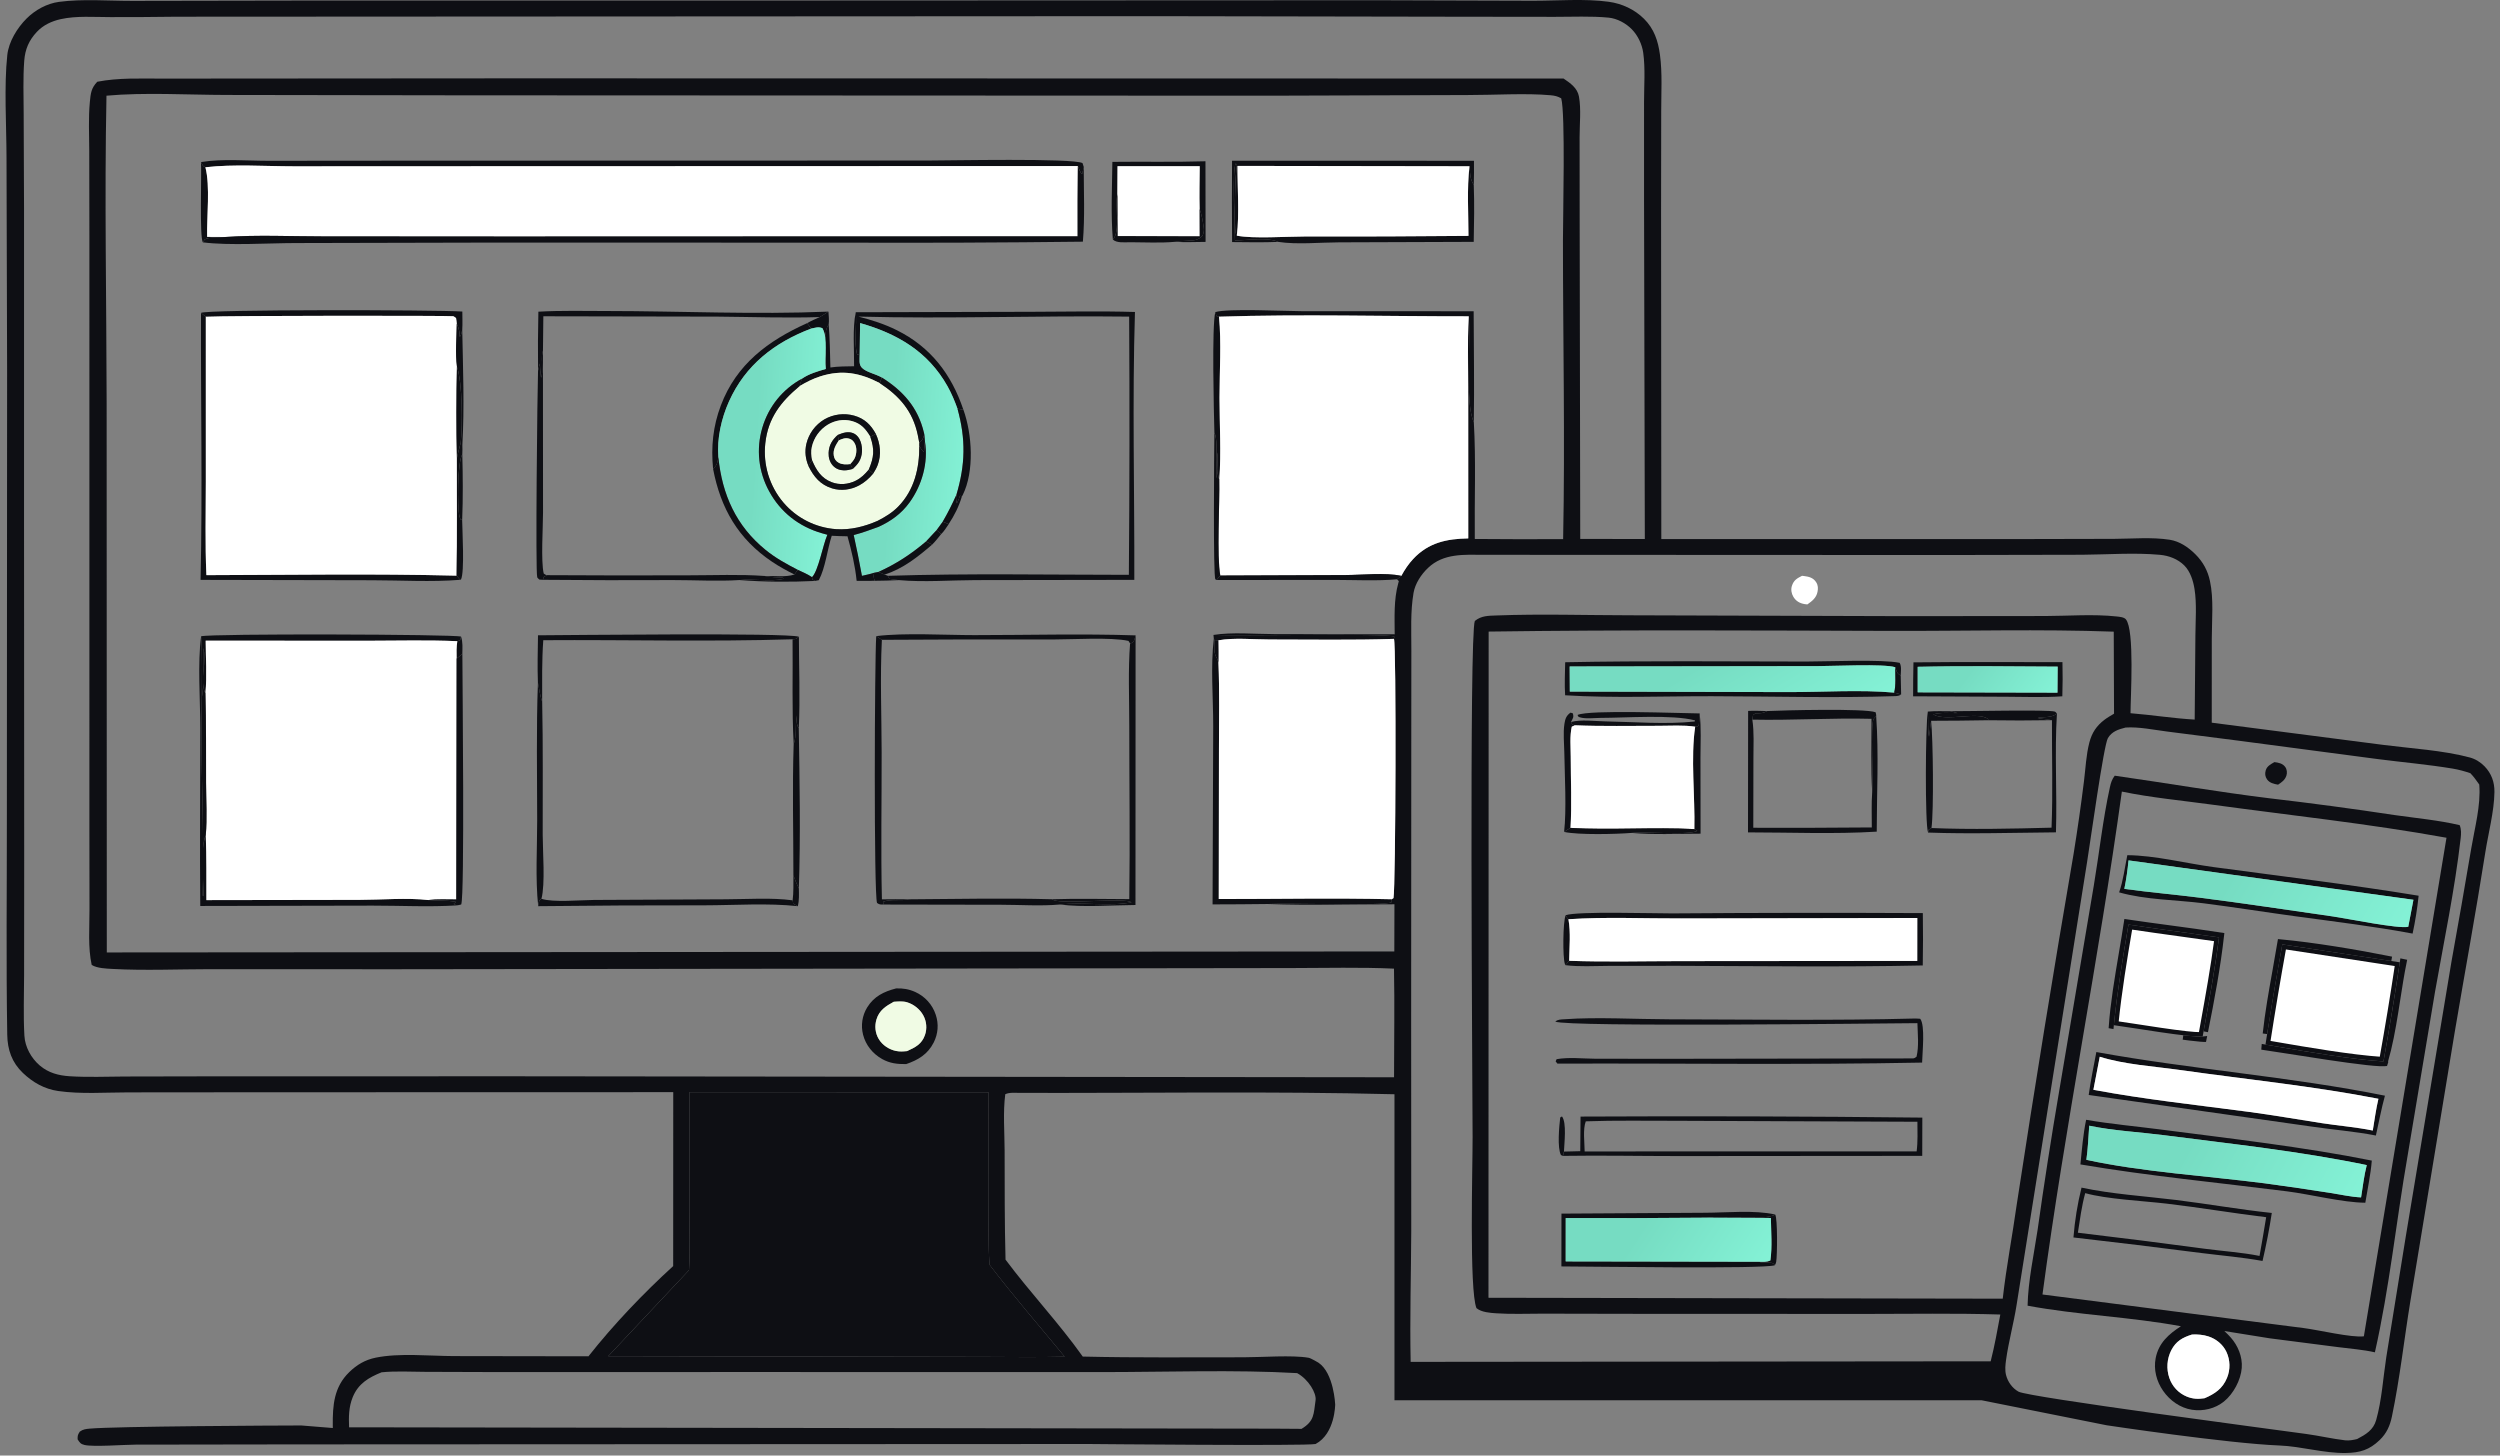 <svg width="225" height="131" viewBox="0 0 225 131" fill="none" xmlns="http://www.w3.org/2000/svg">
<rect x="0" y="0" width="225" height="131" fill="#808080" stroke="none"/>
<path d="M60.592 98.294L22.616 98.304L11.526 98.314C9.477 98.317 7.271 98.482 5.247 98.193C4.003 98.015 2.966 97.426 2.06 96.565C1.071 95.625 0.674 94.476 0.652 93.128C0.545 86.527 0.622 79.913 0.618 73.311L0.64 33.311L0.586 14.154C0.581 11.289 0.355 7.736 0.656 4.956C0.786 3.752 1.548 2.51 2.396 1.665C3.166 0.897 4.223 0.314 5.309 0.168C7.434 -0.117 9.817 0.084 11.967 0.077L26.249 0.051L74.691 0.045L123.842 0.023L137.916 0.066C140.11 0.073 142.651 -0.138 144.79 0.16C145.98 0.326 147.104 0.842 147.961 1.692C148.873 2.596 149.227 3.679 149.395 4.92C149.62 6.579 149.508 8.356 149.509 10.028L149.497 18.973L149.518 48.514L181.316 48.517L190.262 48.497C191.893 48.489 193.665 48.328 195.273 48.577C196.167 48.716 196.958 49.257 197.587 49.887C198.273 50.573 198.693 51.343 198.897 52.294C199.245 53.91 199.066 55.796 199.061 57.448L199.057 65.041L214.525 67.044C217.045 67.368 219.818 67.52 222.268 68.169C222.782 68.305 223.237 68.588 223.608 68.968C224.233 69.611 224.512 70.396 224.5 71.288C224.475 73.035 223.945 75.002 223.674 76.736C222.827 82.137 221.832 87.511 220.923 92.902L216.935 117.094C216.372 120.535 215.986 124.081 215.272 127.488C215.097 128.323 214.796 128.999 214.176 129.598C213.243 130.499 212.392 130.749 211.12 130.769C209.137 130.8 207.135 130.173 205.14 130.094C200.474 129.911 189.596 128.274 189.596 128.274L178.337 126.022H144.526C144.526 126.022 132.932 126.022 125.503 126.022C124.738 126.169 123.544 126.397 123.544 126.397H120.166C120.166 126.397 120.166 129.024 118.402 129.96C117.652 130.15 97.977 129.96 97.977 129.96L26.576 129.995L12.204 130.017C11.164 130.022 8.405 130.235 7.602 130.047C7.257 129.965 7.168 129.826 6.985 129.54C6.982 129.188 6.994 129.147 7.18 128.847C7.471 128.636 7.72 128.608 8.068 128.577C10.404 128.366 24.767 128.295 27.121 128.292L29.952 128.521L29.95 128.292C29.934 126.48 30.052 124.832 31.433 123.491C32.126 122.819 32.867 122.383 33.816 122.189C35.933 121.756 38.627 122.037 40.825 122.048L52.962 122.067C55.202 119.225 57.912 116.386 60.586 113.948L60.592 98.294ZM132.185 28.468C132.381 30.742 131.834 36.347 132.644 37.985C132.845 41.472 132.693 45.013 132.731 48.507C135.381 48.531 138.031 48.535 140.682 48.521C140.86 39.575 140.666 30.604 140.665 21.655C140.665 19.377 140.895 10.244 140.51 8.851C140.19 8.666 139.926 8.607 139.558 8.573C137.375 8.369 134.371 8.558 132.071 8.554L114.225 8.613L41.191 8.579L20.382 8.546C16.897 8.539 13.03 8.3 9.583 8.612C9.398 17.846 9.585 27.111 9.598 36.348L9.612 85.72L125.488 85.63L125.5 81.386C121.711 81.384 117.882 81.502 114.098 81.361C115.765 81.249 124.642 81.56 125.233 81.206L125.261 80.932L125.413 80.828C125.614 79.811 125.678 58.066 125.456 57.498L125.493 57.298C124.871 56.98 111.332 57.258 109.211 57.144C110.905 56.876 112.923 57.066 114.641 57.069L125.522 57.087C125.518 55.542 125.43 53.989 125.845 52.486L125.896 52.305L125.733 52.135L126.119 51.826C126.402 51.293 126.767 50.752 127.179 50.311C128.563 48.83 130.209 48.489 132.142 48.456L132.139 35.823C132.137 33.381 132.055 30.905 132.185 28.468ZM15.902 1.504C13.915 1.531 11.928 1.543 9.941 1.54C8.495 1.541 6.883 1.408 5.469 1.722C4.654 1.902 3.894 2.254 3.318 2.868C2.598 3.635 2.26 4.435 2.181 5.472C2.063 7.033 2.126 8.63 2.13 10.195L2.163 18.778L2.163 46.029L2.178 77.467L2.169 87.716C2.167 89.537 2.092 91.395 2.196 93.212C2.254 94.228 2.798 95.224 3.571 95.888C4.353 96.559 5.271 96.799 6.277 96.863C7.907 96.966 9.573 96.895 11.206 96.886L19.246 96.87L46.373 96.866L125.464 96.954C125.465 93.699 125.525 90.433 125.459 87.178C122.417 87.04 119.348 87.121 116.303 87.125L99.524 87.149L35.274 87.232L18.926 87.225C16.019 87.228 13.041 87.363 10.141 87.205C9.561 87.174 8.753 87.147 8.254 86.849C7.905 85.276 8.058 83.474 8.054 81.862L8.045 74.514L8.046 46.168L8.045 21.35L8.032 13.549C8.029 12.107 7.948 10.619 8.086 9.185C8.161 8.4 8.202 7.938 8.754 7.357C10.675 6.985 12.644 7.076 14.592 7.075L21.431 7.069L46.48 7.051L140.721 7.069C141.328 7.478 141.966 7.919 142.106 8.688C142.311 9.82 142.163 11.18 142.163 12.338L142.17 20.051L142.221 48.503L148.034 48.511L147.963 17.797L147.964 9.157C147.965 7.721 148.088 6.171 147.89 4.751C147.784 3.989 147.413 3.203 146.875 2.648C146.339 2.093 145.541 1.661 144.77 1.587C143.18 1.435 141.527 1.518 139.929 1.516L131.164 1.505L103.703 1.455L15.902 1.504ZM133.57 49.933C131.785 49.927 129.925 49.775 128.521 51.113C127.907 51.698 127.363 52.518 127.218 53.362C126.93 55.042 127.024 56.791 127.022 58.49L127.016 65.72L127.004 91.907L127.013 110.776C126.996 114.703 126.878 118.641 126.959 122.568L179.161 122.517C179.516 121.128 179.764 119.716 180.028 118.307C175.979 118.179 171.91 118.255 167.86 118.254L146.682 118.245L138.845 118.229C137.465 118.227 136.057 118.291 134.681 118.198C134.103 118.159 133.339 118.109 132.882 117.733C132.218 116.103 132.543 104.919 132.534 102.346C132.516 96.583 132.224 57.073 132.735 55.887C133.321 55.406 133.946 55.42 134.68 55.392C138.674 55.239 142.722 55.373 146.721 55.376L171.259 55.454L184.053 55.442C186.14 55.435 188.409 55.255 190.478 55.48C190.731 55.508 191.16 55.536 191.33 55.742C192.125 56.709 191.748 62.738 191.746 64.189C193.672 64.344 195.596 64.654 197.522 64.763L197.586 57.206C197.594 55.853 197.718 54.359 197.509 53.026C197.393 52.285 197.132 51.439 196.589 50.894C196.005 50.309 195.198 50.007 194.388 49.933C192.115 49.724 189.673 49.911 187.384 49.928L175.201 49.952L133.57 49.933ZM133.978 56.842L133.963 116.799L180.246 116.882C180.564 114.042 181.113 111.23 181.507 108.4C183.117 97.859 184.823 87.335 186.627 76.826C186.977 74.659 187.288 72.487 187.558 70.308C187.702 69.159 187.751 67.935 188.045 66.815C188.275 65.939 188.687 65.321 189.413 64.772C189.679 64.571 189.978 64.403 190.263 64.231L190.237 56.849C183.597 56.61 176.888 56.799 170.239 56.78C158.161 56.747 146.055 56.673 133.978 56.842ZM191.307 65.478C190.657 65.643 190.078 65.822 189.712 66.427C189.333 67.052 188.122 75.829 187.833 77.612L181.49 117.464C181.23 119.116 180.773 120.747 180.544 122.4C180.484 122.834 180.434 123.307 180.54 123.737C180.695 124.36 181.101 124.934 181.666 125.249C182.57 125.751 204.39 128.617 207.583 129.06C208.74 129.22 209.895 129.492 211.051 129.627C211.423 129.67 211.777 129.601 212.137 129.515C212.921 129.105 213.602 128.706 213.857 127.8C214.362 126.004 214.48 124.006 214.764 122.158L216.516 111.307L220.632 86.549C221.243 83.169 221.834 79.787 222.405 76.4C222.719 74.526 223.284 72.508 223.135 70.608C222.881 70.257 222.637 69.897 222.332 69.588C221.804 69.409 221.284 69.265 220.734 69.173C218.507 68.803 216.235 68.608 213.995 68.317L201.396 66.652L195.05 65.84C193.855 65.688 192.511 65.4 191.307 65.478ZM62.04 98.295L62.04 108.729C62.039 110.577 62.12 112.475 62.008 114.317L54.74 122.055L88.526 122.118C90.956 122.123 93.392 122.165 95.821 122.102C93.561 119.358 91.216 116.659 89.062 113.831C88.917 111.95 88.981 110.038 88.979 108.152L88.972 98.307L62.04 98.295ZM91.771 98.36C91.359 98.36 90.848 98.3 90.474 98.48C90.262 100.103 90.411 101.91 90.416 103.556C90.424 106.825 90.409 110.1 90.498 113.367C92.723 116.349 95.289 119.052 97.448 122.091C102.266 122.205 107.098 122.153 111.917 122.156C113.537 122.156 116.314 121.941 117.775 122.199C117.988 122.237 118.665 122.644 118.665 122.644C120.05 123.581 120.166 126.397 120.166 126.397H123.544C123.544 126.397 124.738 126.169 125.503 126.022C125.503 115.267 125.503 98.483 125.503 98.483C114.274 98.197 103.005 98.39 91.771 98.36ZM34.343 123.507C33.178 123.977 32.241 124.523 31.743 125.75C31.384 126.633 31.379 127.524 31.417 128.457L114.677 128.579L117.139 128.597C118.298 127.898 118.22 127.288 118.402 126.022C118.493 125.393 117.775 124.146 116.742 123.581C111.136 123.259 104.891 123.489 99.212 123.488L67.263 123.482L44.963 123.488L38.258 123.466C36.971 123.46 35.623 123.379 34.343 123.507Z" fill="#0E0F14"/>
<path d="M18.092 14.586C19.997 14.269 22.264 14.477 24.205 14.472L37.545 14.46L83.569 14.448C85.248 14.45 96.651 14.214 97.427 14.681L97.539 15.029L97.395 15.674C97.203 15.527 97.11 15.168 97.011 14.943L42.112 14.961L26.448 14.969C23.857 14.968 21.053 14.761 18.488 15.054C18.223 14.956 18.224 14.825 18.092 14.586Z" fill="#0E0F14"/>
<path d="M100.564 17.467C100.346 18.498 100.843 20.871 100.156 21.557C99.969 19.257 100.088 16.878 100.114 14.568C102.904 14.532 105.705 14.602 108.492 14.514L108.502 21.77C107.582 21.778 106.647 21.819 105.73 21.765C106.122 21.707 106.502 21.68 106.899 21.667C107.443 21.651 107.839 21.627 108.228 21.211C108.337 20.931 108.381 20.756 108.334 20.456C108.246 19.89 108.164 19.351 107.966 18.81C107.933 17.527 107.965 16.239 107.975 14.956L100.578 14.958L100.564 17.467Z" fill="#0E0F14"/>
<path d="M132.254 14.964L111.378 14.932C111.365 16.978 111.554 19.186 111.32 21.209C111.285 21.136 111.242 21.067 111.216 20.99C111.059 20.523 111.146 15.453 111.337 14.829L111.218 14.714C110.866 15.233 111.156 20.627 111.146 21.643C112.258 21.632 114.045 21.329 115.052 21.771C113.665 21.829 112.276 21.801 110.888 21.787C110.868 19.346 110.866 16.906 110.884 14.465L132.656 14.47C132.675 15.192 132.653 15.915 132.64 16.638C132.296 16.139 132.305 15.547 132.254 14.964Z" fill="#0E0F14"/>
<path d="M18.263 21.813C17.941 21.401 18.159 15.623 18.089 14.586C18.221 14.825 18.22 14.956 18.485 15.054C18.928 16.732 18.601 19.517 18.642 21.319L20.26 21.33C19.689 21.388 18.925 21.297 18.419 21.552L18.263 21.813Z" fill="#0E0F14"/>
<path d="M132.253 14.964C132.303 15.547 132.294 16.139 132.638 16.638C132.703 18.343 132.667 20.061 132.635 21.767L120.517 21.811C118.801 21.815 116.734 22.028 115.051 21.771C114.044 21.328 112.257 21.632 111.145 21.643C111.154 20.627 110.865 15.233 111.217 14.714L111.336 14.829C111.145 15.453 111.057 20.523 111.215 20.99C111.241 21.066 111.284 21.136 111.319 21.209C112.791 21.502 115.79 21.285 117.391 21.284C122.315 21.295 127.239 21.277 132.163 21.23C132.163 19.177 132.017 17 132.253 14.964Z" fill="#0E0F14"/>
<path d="M18.485 15.053C21.05 14.761 23.854 14.968 26.445 14.968L42.109 14.961L97.008 14.943C96.986 17.051 96.979 19.16 96.987 21.269L45.939 21.286L29.021 21.274C26.134 21.274 23.136 21.128 20.26 21.33L18.642 21.319C18.601 19.517 18.928 16.732 18.485 15.053Z" fill="white"/>
<path d="M100.563 17.467L100.577 14.958L107.974 14.957C107.964 16.24 107.931 17.527 107.965 18.81L107.973 21.274L100.581 21.25L100.563 17.467Z" fill="white"/>
<path d="M111.375 14.932L132.251 14.964C132.015 17 132.161 19.177 132.161 21.23C127.237 21.277 122.313 21.295 117.389 21.284C115.788 21.284 112.789 21.502 111.317 21.209C111.551 19.186 111.362 16.978 111.375 14.932Z" fill="white"/>
<path d="M97.006 14.943C97.106 15.168 97.199 15.526 97.391 15.674L97.535 15.028C97.537 17.251 97.646 19.537 97.459 21.751C90.288 21.837 83.116 21.867 75.944 21.839L43.992 21.833L26.606 21.875C24.118 21.88 20.648 22.115 18.262 21.813L18.418 21.552C18.924 21.297 19.688 21.387 20.259 21.33C23.135 21.128 26.132 21.274 29.02 21.274L45.938 21.286L96.986 21.269C96.978 19.16 96.984 17.052 97.006 14.943Z" fill="#0E0F14"/>
<path d="M100.158 21.556C100.845 20.87 100.348 18.497 100.567 17.467L100.584 21.25L107.977 21.273L107.969 18.81C108.166 19.351 108.249 19.89 108.336 20.456C108.383 20.756 108.34 20.931 108.231 21.211C107.842 21.627 107.445 21.651 106.901 21.667C106.505 21.679 106.125 21.707 105.732 21.765C104.427 21.882 103.037 21.805 101.725 21.801C101.259 21.799 100.496 21.896 100.158 21.556Z" fill="#0E0F14"/>
<path d="M18.092 28.159C18.583 27.842 39.091 27.875 41.61 28.038C41.609 28.572 41.638 29.125 41.604 29.656C41.556 29.854 41.537 30.189 41.377 30.308C41.355 29.974 41.336 29.665 41.204 29.353C41.174 29.282 41.141 29.212 41.11 29.141C41.099 28.967 41.071 28.797 41.047 28.625C40.961 28.57 40.886 28.492 40.79 28.46C40.622 28.405 20.509 28.395 18.525 28.509L18.092 28.159Z" fill="#0E0F14"/>
<path d="M48.454 28.052C50.508 27.936 52.582 27.989 54.638 27.991C61.251 27.995 67.958 28.327 74.558 28.044L73.782 28.536C70.73 28.636 67.652 28.52 64.598 28.496L48.901 28.465L48.867 31.55C48.848 31.627 48.828 31.704 48.811 31.781C48.688 32.333 48.919 33.598 48.695 33.99C48.639 33.559 48.596 33.143 48.587 32.709L48.424 33.364C48.405 31.593 48.415 29.822 48.454 28.052Z" fill="#0E0F14"/>
<path d="M109.377 28.088C110.513 27.744 115.556 28.001 117.151 28.006L132.629 28.012C132.642 31.335 132.693 34.663 132.644 37.986C131.834 36.347 132.381 30.742 132.184 28.469C124.708 28.476 117.175 28.261 109.706 28.502L109.483 28.452L109.377 28.088Z" fill="#0E0F14"/>
<path d="M74.559 28.045C74.588 28.431 74.626 28.81 74.585 29.197C73.963 30.032 74.462 32.144 74.322 33.208C74.186 32.084 74.558 30.511 74.016 29.538C73.647 29.384 73.399 29.497 73.011 29.57L72.638 29.086C73.001 28.872 73.4 28.71 73.783 28.536L74.559 28.045Z" fill="#0E0F14"/>
<path d="M77.016 28.101L92.876 28.061C95.961 28.053 99.064 27.984 102.146 28.078C101.899 36.093 102.112 44.163 102.088 52.187L87.784 52.21C85.549 52.216 83.134 52.412 80.916 52.211C80.619 52.185 80.335 52.151 80.041 52.096L79.901 51.823C87.115 51.592 94.378 51.733 101.597 51.735C101.661 43.989 101.67 36.242 101.624 28.496C93.504 28.391 85.369 28.713 77.251 28.492C78.437 28.79 79.613 29.169 80.71 29.715C83.768 31.237 85.635 33.691 86.707 36.883L86.174 36.784C85.923 36.091 85.634 35.395 85.272 34.752C83.522 31.64 80.758 30.03 77.41 29.075L77.37 31.963L77.137 31.885C76.841 30.739 77.141 29.308 77.016 28.101Z" fill="#0E0F14"/>
<path d="M109.296 38.956C109.248 37.131 109.054 29.284 109.379 28.088L109.485 28.452L109.709 28.502C109.934 30.879 109.754 33.412 109.755 35.805C109.755 38.213 109.916 40.747 109.736 43.141C109.479 42.64 109.618 41.337 109.582 40.717C109.385 41.46 109.705 42.312 109.478 43.044C109.417 42.154 109.646 39.526 109.296 38.956Z" fill="#0E0F14"/>
<path d="M76.867 32.962C76.886 31.426 76.715 29.593 77.014 28.101C77.139 29.308 76.839 30.74 77.135 31.885L77.368 31.964C77.373 32.357 77.277 32.802 77.579 33.106C77.982 33.511 78.837 33.66 79.357 33.974L79.183 34.482C77.404 33.557 75.8 33.249 73.838 33.868C73.176 34.076 72.555 34.396 71.958 34.748L72.163 34.087C72.794 33.646 73.585 33.417 74.318 33.208C74.457 32.144 73.958 30.032 74.581 29.197C74.686 30.485 74.7 31.781 74.735 33.073C75.442 32.97 76.153 32.975 76.867 32.962Z" fill="#0E0F14"/>
<path d="M18.09 28.159L18.523 28.509L18.523 43.353C18.523 46.147 18.449 48.972 18.576 51.763C26.07 51.746 33.603 51.62 41.093 51.809L41.412 52.183C38.819 52.393 36.103 52.225 33.5 52.222L18.051 52.189C18.232 44.189 18.06 36.162 18.09 28.159Z" fill="#0E0F14"/>
<path d="M18.524 28.509C20.508 28.395 40.621 28.405 40.788 28.46C40.885 28.492 40.96 28.57 41.045 28.625C41.07 28.797 41.098 28.967 41.109 29.141C41.096 30.382 40.963 31.772 41.125 32.998C41.064 35.735 41.055 38.501 41.123 41.238C41.109 44.76 41.158 48.289 41.095 51.809C33.604 51.619 26.071 51.746 18.577 51.763C18.45 48.972 18.524 46.147 18.525 43.352L18.524 28.509Z" fill="white"/>
<path d="M109.711 28.502C117.179 28.261 124.712 28.476 132.188 28.468C132.058 30.905 132.141 33.381 132.142 35.823L132.145 48.456C130.213 48.489 128.566 48.83 127.183 50.311C126.77 50.752 126.406 51.293 126.123 51.826C124.615 51.509 122.662 51.749 121.1 51.754L109.83 51.797C109.499 50.054 109.791 45.27 109.738 43.14C109.918 40.747 109.757 38.213 109.757 35.805C109.756 33.411 109.936 30.879 109.711 28.502Z" fill="white"/>
<path d="M64.177 42.2C63.987 40.205 64.166 38.368 64.879 36.483C66.281 32.777 69.126 30.666 72.634 29.086L73.006 29.57C69.707 30.816 67.083 32.851 65.609 36.124C64.922 37.651 64.511 39.467 64.651 41.146C64.58 41.626 64.545 41.852 64.177 42.2Z" fill="#0E0F14"/>
<path d="M77.369 31.963L77.408 29.075C80.756 30.03 83.521 31.64 85.271 34.753C85.633 35.395 85.922 36.091 86.172 36.784C86.929 39.533 86.885 41.812 86.07 44.547C85.695 45.377 85.302 46.17 84.841 46.955L84.287 47.715L83.337 48.735C81.99 49.879 80.659 50.748 79.052 51.476L78.672 51.548C78.321 51.668 77.933 51.738 77.572 51.827C77.348 50.598 77.101 49.374 76.831 48.154C77.598 47.958 78.335 47.681 79.078 47.412C80.199 46.893 81.121 46.234 81.856 45.22C82.978 43.67 83.556 41.626 83.243 39.727L83.189 39.094C83.177 39.043 83.166 38.992 83.154 38.94C82.621 36.678 81.276 35.175 79.358 33.973C78.838 33.66 77.982 33.511 77.579 33.105C77.278 32.802 77.374 32.357 77.369 31.963Z" fill="url(#paint0_linear_578_968)"/>
<path d="M41.107 29.141C41.139 29.211 41.171 29.282 41.201 29.353C41.334 29.665 41.352 29.974 41.374 30.308C41.535 30.188 41.554 29.854 41.601 29.656C41.668 33.089 41.808 36.635 41.612 40.059C41.612 40.33 41.632 40.615 41.607 40.883C41.165 41.632 41.143 45.54 41.353 46.477C41.371 46.559 41.418 46.676 41.444 46.749L41.594 46.788C41.607 47.816 41.823 51.446 41.493 52.148L41.412 52.183L41.093 51.809C41.156 48.289 41.108 44.759 41.122 41.238C41.208 40.771 41.345 40.312 41.466 39.853C41.632 38.255 41.631 34.467 41.124 32.997C40.961 31.772 41.094 30.381 41.107 29.141Z" fill="#0E0F14"/>
<path d="M73.011 29.57C73.398 29.497 73.647 29.384 74.016 29.537C74.558 30.511 74.186 32.083 74.322 33.208C73.589 33.416 72.798 33.646 72.167 34.086C72.061 34.144 71.956 34.204 71.852 34.267C71.748 34.33 71.646 34.395 71.546 34.463C71.446 34.531 71.347 34.602 71.25 34.674C71.153 34.747 71.058 34.822 70.965 34.9C70.872 34.977 70.781 35.057 70.691 35.139C70.602 35.221 70.515 35.305 70.43 35.392C70.345 35.478 70.262 35.566 70.181 35.657C70.1 35.747 70.022 35.84 69.946 35.934C69.87 36.028 69.796 36.124 69.725 36.222C69.653 36.32 69.585 36.42 69.518 36.521C69.452 36.623 69.388 36.726 69.326 36.831C69.265 36.935 69.207 37.041 69.15 37.148C69.094 37.256 69.041 37.365 68.99 37.475C68.94 37.585 68.892 37.696 68.847 37.809C68.801 37.921 68.759 38.035 68.719 38.149C68.68 38.264 68.643 38.379 68.609 38.495C68.574 38.613 68.542 38.732 68.513 38.851C68.484 38.971 68.457 39.091 68.434 39.212C68.411 39.332 68.39 39.453 68.373 39.575C68.356 39.697 68.342 39.819 68.33 39.941C68.319 40.064 68.311 40.186 68.306 40.309C68.301 40.432 68.299 40.555 68.299 40.678C68.3 40.801 68.304 40.923 68.311 41.046C68.318 41.169 68.328 41.291 68.341 41.414C68.355 41.536 68.371 41.658 68.389 41.779C68.409 41.901 68.431 42.022 68.456 42.142C68.481 42.262 68.509 42.382 68.54 42.501C68.571 42.62 68.605 42.738 68.642 42.855C68.679 42.972 68.718 43.089 68.761 43.204C68.804 43.319 68.849 43.434 68.897 43.547C68.945 43.66 68.997 43.772 69.05 43.882C69.104 43.993 69.161 44.102 69.22 44.209C70.245 46.104 71.911 47.397 73.973 47.991C74.136 48.038 74.3 48.083 74.464 48.127C74.06 49.046 73.662 51.356 73.084 51.944C72.692 51.675 72.231 51.489 71.803 51.285C70.781 50.755 69.808 50.226 68.911 49.496C66.246 47.327 64.999 44.511 64.655 41.146C64.515 39.467 64.927 37.651 65.614 36.124C67.087 32.851 69.712 30.816 73.011 29.57Z" fill="url(#paint1_linear_578_968)"/>
<path d="M48.423 33.364L48.586 32.709C48.594 33.143 48.637 33.56 48.693 33.99C48.917 33.598 48.686 32.333 48.81 31.781C48.827 31.704 48.847 31.627 48.865 31.55L48.872 46.14C48.873 47.449 48.67 50.492 48.935 51.619C49.044 51.69 49.111 51.753 49.242 51.764L48.944 51.922L48.867 52.182L48.544 52.164C48.48 52.093 48.382 52.041 48.35 51.95C48.181 51.463 48.362 35.044 48.423 33.364Z" fill="#0E0F14"/>
<path d="M41.122 32.998C41.63 34.467 41.63 38.255 41.464 39.853C41.343 40.312 41.207 40.772 41.12 41.238C41.053 38.501 41.061 35.735 41.122 32.998Z" fill="#0E0F14"/>
<path d="M71.96 34.748C72.557 34.396 73.178 34.076 73.84 33.867C75.802 33.249 77.406 33.556 79.185 34.482C80.964 35.651 82.147 37.007 82.598 39.135C82.649 39.369 82.694 39.605 82.735 39.841V40.122C82.75 42.128 82.293 44.096 80.85 45.581C80.306 46.14 79.666 46.528 78.977 46.879C77.786 47.397 76.557 47.708 75.251 47.624C75.138 47.617 75.024 47.606 74.911 47.592C74.798 47.578 74.686 47.562 74.573 47.543C74.461 47.523 74.35 47.502 74.239 47.477C74.128 47.452 74.017 47.425 73.907 47.394C73.798 47.364 73.689 47.331 73.581 47.295C73.473 47.26 73.365 47.221 73.259 47.18C73.153 47.139 73.048 47.096 72.944 47.05C72.84 47.003 72.737 46.955 72.635 46.903C72.534 46.852 72.433 46.798 72.335 46.742C72.236 46.685 72.138 46.627 72.042 46.566C71.946 46.504 71.852 46.441 71.759 46.375C71.666 46.309 71.575 46.241 71.485 46.171C71.396 46.1 71.308 46.028 71.222 45.953C71.136 45.878 71.052 45.802 70.97 45.723C70.888 45.644 70.808 45.563 70.731 45.48C70.652 45.397 70.576 45.312 70.503 45.226C70.425 45.135 70.351 45.041 70.278 44.947C70.206 44.851 70.136 44.755 70.068 44.656C70.001 44.558 69.936 44.457 69.873 44.356C69.811 44.254 69.751 44.15 69.694 44.046C69.636 43.941 69.582 43.834 69.53 43.727C69.478 43.619 69.429 43.51 69.383 43.4C69.337 43.29 69.293 43.179 69.253 43.066C69.212 42.954 69.174 42.841 69.139 42.726C69.105 42.612 69.073 42.497 69.044 42.381C69.015 42.265 68.989 42.149 68.966 42.032C68.942 41.914 68.922 41.797 68.905 41.678C68.888 41.56 68.874 41.441 68.863 41.322C68.852 41.204 68.844 41.084 68.839 40.965C68.834 40.846 68.832 40.726 68.833 40.607C68.834 40.487 68.838 40.368 68.845 40.249C68.852 40.13 68.862 40.011 68.876 39.892C69.122 37.626 70.264 36.164 71.96 34.748ZM78.826 39.055C78.375 38.225 77.808 37.675 76.88 37.409C76.768 37.378 76.655 37.352 76.541 37.331C76.426 37.311 76.311 37.297 76.195 37.288C76.08 37.279 75.964 37.276 75.848 37.279C75.732 37.282 75.616 37.291 75.501 37.305C75.386 37.32 75.272 37.34 75.159 37.366C75.045 37.392 74.934 37.423 74.824 37.46C74.714 37.497 74.606 37.539 74.5 37.587C74.394 37.635 74.291 37.688 74.191 37.746C74.09 37.806 73.992 37.87 73.898 37.94C73.804 38.01 73.713 38.084 73.626 38.162C73.539 38.241 73.457 38.324 73.378 38.411C73.3 38.498 73.226 38.589 73.156 38.683C73.087 38.778 73.023 38.875 72.963 38.976C72.904 39.077 72.85 39.181 72.8 39.288C72.751 39.394 72.708 39.503 72.67 39.613C72.632 39.724 72.599 39.837 72.573 39.951C72.415 40.653 72.493 41.294 72.769 41.957C73.24 42.909 73.835 43.625 74.883 43.951C75.699 44.206 76.59 44.083 77.336 43.679C77.813 43.421 78.247 43.039 78.588 42.619C78.745 42.373 78.894 42.115 78.996 41.841C79.338 40.922 79.228 39.93 78.826 39.055Z" fill="#F0FBE4"/>
<path d="M79.183 34.482L79.357 33.973C81.275 35.175 82.62 36.678 83.153 38.941C83.165 38.992 83.176 39.043 83.188 39.095C83.08 39.453 83.039 39.598 82.733 39.841C82.692 39.605 82.646 39.369 82.596 39.135C82.144 37.008 80.962 35.651 79.183 34.482Z" fill="#0E0F14"/>
<path d="M74.464 48.128C74.299 48.084 74.136 48.038 73.972 47.991C71.911 47.397 70.245 46.104 69.22 44.21C69.16 44.102 69.104 43.993 69.05 43.882C68.996 43.772 68.945 43.66 68.897 43.547C68.849 43.434 68.803 43.319 68.761 43.204C68.718 43.089 68.678 42.973 68.642 42.855C68.605 42.738 68.571 42.62 68.54 42.501C68.509 42.382 68.481 42.263 68.456 42.142C68.431 42.022 68.408 41.901 68.389 41.779C68.37 41.658 68.354 41.536 68.341 41.414C68.328 41.292 68.318 41.169 68.311 41.047C68.304 40.924 68.3 40.801 68.299 40.678C68.298 40.555 68.3 40.432 68.306 40.309C68.311 40.187 68.319 40.064 68.33 39.941C68.341 39.819 68.356 39.697 68.373 39.575C68.39 39.453 68.41 39.332 68.434 39.212C68.457 39.091 68.483 38.971 68.513 38.851C68.542 38.732 68.574 38.613 68.609 38.496C68.643 38.379 68.68 38.264 68.719 38.149C68.759 38.035 68.801 37.921 68.846 37.809C68.891 37.696 68.939 37.585 68.99 37.475C69.041 37.365 69.094 37.256 69.15 37.148C69.206 37.041 69.265 36.935 69.326 36.831C69.388 36.726 69.451 36.623 69.518 36.522C69.584 36.42 69.653 36.321 69.725 36.222C69.796 36.125 69.87 36.029 69.946 35.934C70.022 35.84 70.1 35.747 70.181 35.657C70.262 35.567 70.345 35.478 70.43 35.392C70.515 35.306 70.602 35.221 70.691 35.139C70.78 35.057 70.872 34.978 70.965 34.9C71.058 34.822 71.153 34.747 71.25 34.675C71.347 34.602 71.445 34.532 71.546 34.464C71.646 34.395 71.748 34.33 71.852 34.267C71.955 34.204 72.061 34.144 72.167 34.087L71.963 34.748C70.266 36.164 69.124 37.627 68.878 39.892C68.865 40.011 68.854 40.13 68.847 40.249C68.84 40.368 68.836 40.488 68.835 40.607C68.834 40.727 68.836 40.846 68.841 40.965C68.846 41.085 68.854 41.204 68.865 41.323C68.876 41.442 68.89 41.56 68.907 41.678C68.924 41.797 68.945 41.914 68.968 42.032C68.991 42.149 69.017 42.266 69.046 42.381C69.075 42.497 69.107 42.612 69.141 42.727C69.176 42.841 69.214 42.954 69.255 43.067C69.295 43.179 69.339 43.29 69.385 43.4C69.431 43.51 69.48 43.619 69.532 43.727C69.584 43.835 69.638 43.941 69.696 44.046C69.753 44.151 69.813 44.254 69.875 44.356C69.938 44.458 70.003 44.558 70.07 44.656C70.138 44.755 70.208 44.852 70.28 44.947C70.353 45.042 70.427 45.135 70.505 45.226C70.579 45.312 70.654 45.397 70.733 45.48C70.811 45.563 70.891 45.644 70.972 45.723C71.055 45.802 71.138 45.879 71.224 45.953C71.31 46.028 71.398 46.101 71.487 46.171C71.577 46.242 71.668 46.31 71.761 46.376C71.854 46.441 71.948 46.505 72.044 46.566C72.14 46.627 72.238 46.686 72.337 46.742C72.436 46.798 72.536 46.852 72.638 46.904C72.739 46.955 72.842 47.004 72.946 47.05C73.05 47.096 73.155 47.14 73.261 47.181C73.368 47.221 73.475 47.26 73.583 47.296C73.691 47.331 73.8 47.364 73.909 47.394C74.019 47.425 74.13 47.452 74.241 47.477C74.352 47.502 74.463 47.524 74.576 47.543C74.688 47.562 74.8 47.579 74.913 47.592C75.026 47.606 75.14 47.617 75.253 47.625C76.559 47.709 77.788 47.397 78.979 46.88C79.668 46.528 80.309 46.141 80.852 45.581C82.295 44.096 82.752 42.129 82.737 40.122C82.862 40.328 82.938 40.544 83.155 40.655L83.246 39.727C83.559 41.626 82.982 43.671 81.859 45.22C81.124 46.234 80.203 46.893 79.081 47.412C78.338 47.682 77.601 47.958 76.835 48.154C77.105 49.374 77.351 50.598 77.575 51.827C77.936 51.738 78.325 51.668 78.676 51.548C78.599 51.846 78.627 51.982 78.721 52.273C78.18 52.286 77.637 52.275 77.097 52.275C76.961 50.914 76.642 49.581 76.274 48.266C75.802 48.266 75.328 48.239 74.856 48.22C74.462 49.439 74.284 51.119 73.692 52.217L73.351 52.285L73.109 52.142L73.084 51.944C73.661 51.356 74.06 49.046 74.464 48.128Z" fill="#0E0F14"/>
<path d="M86.709 36.883C87.494 39.066 87.708 42.419 86.644 44.554C86.625 44.593 86.599 44.629 86.576 44.666L86.4 44.616C86.318 44.854 86.24 45.078 86.122 45.3C86.027 45.142 86.222 44.854 86.073 44.547C86.889 41.812 86.932 39.533 86.176 36.784L86.709 36.883Z" fill="#0E0F14"/>
<path d="M72.77 41.957C72.493 41.294 72.415 40.653 72.573 39.951C72.6 39.837 72.632 39.725 72.67 39.614C72.708 39.503 72.752 39.394 72.801 39.288C72.85 39.181 72.904 39.078 72.964 38.977C73.023 38.876 73.088 38.778 73.157 38.683C73.226 38.589 73.3 38.498 73.379 38.411C73.457 38.324 73.54 38.241 73.627 38.163C73.713 38.084 73.804 38.01 73.898 37.94C73.993 37.871 74.09 37.806 74.191 37.746C74.292 37.688 74.395 37.635 74.501 37.587C74.606 37.54 74.714 37.497 74.824 37.46C74.934 37.423 75.046 37.392 75.159 37.366C75.272 37.34 75.386 37.32 75.501 37.306C75.617 37.291 75.732 37.283 75.848 37.28C75.965 37.277 76.08 37.28 76.196 37.288C76.312 37.297 76.427 37.312 76.541 37.332C76.655 37.352 76.768 37.378 76.88 37.409C77.809 37.676 78.376 38.225 78.826 39.056L78.328 39.305C77.904 38.604 77.492 38.118 76.673 37.895C75.936 37.695 75.161 37.827 74.509 38.218C74.419 38.273 74.332 38.332 74.248 38.396C74.163 38.459 74.083 38.526 74.005 38.598C73.928 38.669 73.854 38.745 73.785 38.824C73.715 38.902 73.649 38.984 73.588 39.07C73.526 39.155 73.469 39.243 73.416 39.335C73.363 39.426 73.315 39.519 73.272 39.615C73.228 39.711 73.19 39.809 73.156 39.909C73.122 40.008 73.094 40.11 73.07 40.212C72.975 40.624 73.024 41.015 73.09 41.427C72.986 41.595 72.846 41.776 72.77 41.957Z" fill="#0E0F14"/>
<path d="M73.087 41.426C73.021 41.015 72.972 40.624 73.067 40.212C73.091 40.109 73.119 40.008 73.153 39.908C73.187 39.809 73.225 39.711 73.269 39.615C73.312 39.519 73.36 39.426 73.413 39.334C73.466 39.243 73.523 39.155 73.585 39.07C73.646 38.984 73.712 38.902 73.782 38.823C73.852 38.745 73.925 38.669 74.002 38.598C74.08 38.526 74.16 38.459 74.245 38.395C74.329 38.332 74.416 38.273 74.506 38.218C75.158 37.827 75.933 37.695 76.67 37.895C77.489 38.118 77.901 38.604 78.325 39.305C78.722 40.468 78.664 41.139 78.184 42.269C77.839 42.68 77.49 43.028 77.002 43.268C76.327 43.6 75.559 43.669 74.85 43.398C73.914 43.039 73.459 42.31 73.087 41.426ZM75.388 39.148C74.893 39.603 74.601 40.065 74.572 40.755C74.555 41.167 74.672 41.593 74.954 41.901C75.219 42.19 75.557 42.322 75.943 42.332C76.226 42.339 76.477 42.275 76.749 42.205C76.95 42.005 77.168 41.798 77.313 41.553C77.624 41.028 77.649 40.357 77.466 39.783C77.355 39.437 77.112 39.11 76.763 38.977C76.294 38.797 75.824 38.967 75.388 39.148Z" fill="#F0FBE4"/>
<path d="M109.293 38.956C109.643 39.526 109.414 42.154 109.475 43.044C109.702 42.312 109.382 41.46 109.579 40.717C109.615 41.337 109.477 42.64 109.733 43.141C109.786 45.27 109.495 50.054 109.825 51.797L109.489 52.201C109.455 52.181 109.417 52.167 109.387 52.142C109.171 51.957 109.278 40.546 109.293 38.956Z" fill="#0E0F14"/>
<path d="M75.389 39.148C75.825 38.967 76.295 38.797 76.764 38.977C77.113 39.11 77.356 39.437 77.467 39.783C77.65 40.357 77.625 41.028 77.314 41.553C77.169 41.798 76.951 42.005 76.75 42.205L76.519 41.766C76.638 41.638 76.76 41.503 76.853 41.355C77.076 41.001 77.139 40.442 76.988 40.047C76.884 39.775 76.714 39.566 76.427 39.48C76.069 39.374 75.813 39.494 75.493 39.629L75.389 39.148Z" fill="#0E0F14"/>
<path d="M78.825 39.055C79.227 39.93 79.338 40.922 78.995 41.841C78.893 42.115 78.744 42.373 78.588 42.619L78.186 42.269C78.666 41.139 78.723 40.467 78.327 39.305L78.825 39.055Z" fill="#0E0F14"/>
<path d="M83.191 39.094L83.245 39.727L83.153 40.655C82.936 40.544 82.861 40.328 82.736 40.122V39.841C83.042 39.598 83.083 39.453 83.191 39.094Z" fill="#0E0F14"/>
<path d="M76.752 42.205C76.48 42.275 76.229 42.339 75.946 42.332C75.561 42.322 75.223 42.19 74.958 41.901C74.675 41.592 74.558 41.167 74.576 40.755C74.605 40.065 74.897 39.603 75.391 39.148L75.495 39.629C75.22 40.066 74.957 40.46 75.041 41.005C75.088 41.31 75.244 41.529 75.521 41.667C75.825 41.818 76.194 41.816 76.521 41.766L76.752 42.205Z" fill="#0E0F14"/>
<path d="M75.495 39.629C75.815 39.494 76.071 39.374 76.429 39.48C76.716 39.566 76.886 39.775 76.99 40.047C77.141 40.442 77.078 41.001 76.856 41.355C76.763 41.503 76.64 41.638 76.521 41.766C76.194 41.816 75.825 41.818 75.521 41.667C75.244 41.529 75.088 41.31 75.041 41.005C74.957 40.46 75.22 40.066 75.495 39.629Z" fill="#F0FBE4"/>
<path d="M41.596 46.789L41.445 46.749C41.419 46.677 41.372 46.559 41.354 46.478C41.144 45.541 41.166 41.632 41.608 40.884C41.656 42.838 41.677 44.836 41.596 46.789Z" fill="#0E0F14"/>
<path d="M64.65 41.146C64.994 44.511 66.241 47.327 68.906 49.496C69.802 50.226 70.775 50.756 71.797 51.286L71.497 51.704C70.801 51.358 70.131 50.991 69.485 50.557C66.446 48.514 64.859 45.761 64.177 42.2C64.544 41.852 64.579 41.626 64.65 41.146Z" fill="#0E0F14"/>
<path d="M72.768 41.957C72.844 41.776 72.983 41.595 73.088 41.426C73.46 42.31 73.914 43.039 74.851 43.398C75.559 43.669 76.328 43.6 77.003 43.268C77.491 43.028 77.84 42.68 78.185 42.269L78.587 42.619C78.245 43.039 77.811 43.421 77.334 43.679C76.588 44.083 75.697 44.206 74.881 43.951C73.833 43.625 73.238 42.91 72.768 41.957Z" fill="#0E0F14"/>
<path d="M86.07 44.547C86.219 44.854 86.025 45.142 86.119 45.3C86.237 45.078 86.316 44.854 86.397 44.616L86.574 44.666C86.304 45.578 85.903 46.375 85.381 47.168L84.842 46.955C85.302 46.17 85.695 45.377 86.07 44.547Z" fill="#0E0F14"/>
<path d="M84.29 47.715L84.845 46.955L85.384 47.168C85.17 47.477 84.967 47.826 84.693 48.083C84.575 47.931 84.44 47.834 84.29 47.715Z" fill="#0E0F14"/>
<path d="M83.34 48.735L84.29 47.715C84.44 47.834 84.574 47.931 84.693 48.083C84.435 48.401 84.185 48.725 83.895 49.015L83.34 48.735Z" fill="#0E0F14"/>
<path d="M79.054 51.476C80.662 50.748 81.993 49.879 83.339 48.735L83.894 49.015C82.62 50.108 81.248 51.209 79.615 51.708L79.054 51.476Z" fill="#0E0F14"/>
<path d="M71.801 51.286C72.229 51.489 72.69 51.675 73.082 51.944L73.107 52.142L73.349 52.285C71.133 52.397 68.766 52.379 66.552 52.206C67.836 52.069 69.271 52.38 70.507 52.103L70.439 51.985C69.924 51.972 69.44 51.946 68.932 51.86L68.804 51.837C69.637 51.816 70.719 51.968 71.5 51.704L71.801 51.286Z" fill="#0E0F14"/>
<path d="M78.677 51.548L79.056 51.475L79.617 51.707L79.904 51.823L80.044 52.096C80.338 52.151 80.622 52.185 80.919 52.211C80.187 52.246 79.454 52.267 78.722 52.273C78.627 51.982 78.599 51.846 78.677 51.548Z" fill="#0E0F14"/>
<path d="M109.493 52.201L109.829 51.797L121.1 51.754C122.661 51.749 124.615 51.509 126.123 51.827L125.737 52.136C123.895 52.3 121.96 52.194 120.107 52.192L109.493 52.201Z" fill="#0E0F14"/>
<path d="M48.866 52.182L48.944 51.922L49.242 51.764C53.501 51.791 57.76 51.796 62.019 51.778C64.257 51.777 66.574 51.675 68.803 51.837L68.931 51.859C69.439 51.946 69.923 51.972 70.438 51.985L70.506 52.102C69.27 52.379 67.835 52.068 66.551 52.205C64.585 52.329 62.532 52.205 60.557 52.207C56.66 52.228 52.763 52.22 48.866 52.182Z" fill="#0E0F14"/>
<path d="M162.662 54.399C162.579 54.389 162.497 54.383 162.415 54.369C161.972 54.295 161.632 54.098 161.399 53.706C161.229 53.418 161.166 53.051 161.271 52.728C161.442 52.206 161.726 52.057 162.183 51.822C162.237 51.828 162.291 51.834 162.345 51.84C162.805 51.897 163.203 51.993 163.466 52.419C163.632 52.69 163.636 52.965 163.576 53.267C163.467 53.81 163.09 54.098 162.662 54.399Z" fill="white"/>
<path d="M18.098 57.266C18.964 57.011 40.882 57.078 41.493 57.294L41.406 57.635L41.156 57.706C38.476 57.589 35.77 57.666 33.087 57.667L18.509 57.659C18.513 59.199 18.633 60.842 18.488 62.37C18.468 62.338 18.444 62.309 18.429 62.275C18.057 61.458 18.581 59.376 18.309 58.331C18.227 59.797 18.429 61.403 18.158 62.835C18.158 60.988 18.229 59.107 18.098 57.266Z" fill="#0E0F14"/>
<path d="M48.419 57.177C51.043 57.167 70.847 56.931 71.896 57.305C71.648 57.511 71.646 57.525 71.326 57.535C63.869 57.771 56.361 57.567 48.895 57.618C48.762 59.462 48.797 61.319 48.794 63.166C48.602 62.602 48.518 62.007 48.41 61.422C48.36 60.008 48.399 58.592 48.419 57.177Z" fill="#0E0F14"/>
<path d="M79.531 81.41C79.238 81.409 79.174 81.429 78.935 81.27C78.636 80.581 78.716 59.421 78.86 57.25L79.369 57.584C79.2 60.929 79.342 64.344 79.348 67.695C79.356 72.105 79.269 76.532 79.372 80.94C80.192 80.939 81.017 80.918 81.837 80.938C81.087 81.106 80.154 80.888 79.477 81.162L79.531 81.41Z" fill="#0E0F14"/>
<path d="M78.86 57.25C81.432 56.933 85.048 57.162 87.71 57.161C92.529 57.159 97.393 57.023 102.208 57.184C102.109 57.494 102.123 57.753 101.802 57.891C101.773 57.904 101.741 57.904 101.71 57.91L101.561 57.681C100.003 57.33 96.406 57.556 94.669 57.555C89.569 57.538 84.469 57.548 79.369 57.584L78.86 57.25Z" fill="#0E0F14"/>
<path d="M109.242 57.48L109.212 57.144C111.333 57.258 124.872 56.98 125.494 57.298L125.457 57.498C121.736 57.622 117.997 57.55 114.274 57.553C112.821 57.554 111.06 57.374 109.645 57.629L109.3 57.605L109.242 57.48Z" fill="#0E0F14"/>
<path d="M41.493 57.294C41.666 57.792 41.616 58.322 41.61 58.843C41.441 58.985 41.274 59.144 41.093 59.27C41.079 58.735 41.072 58.237 41.157 57.706L41.406 57.635L41.493 57.294Z" fill="#0E0F14"/>
<path d="M71.901 57.306C71.903 60.031 72.016 62.81 71.892 65.529C71.651 65.212 71.71 64.781 71.691 64.386C71.574 65.25 71.715 66.167 71.432 66.989C71.26 63.866 71.368 60.666 71.331 57.535C71.65 57.526 71.653 57.512 71.901 57.306Z" fill="#0E0F14"/>
<path d="M102.203 57.184L102.193 81.45C99.994 81.466 97.55 81.676 95.376 81.407C97.509 81.165 99.727 81.6 101.838 81.214C101.236 80.747 95.699 81.427 94.786 80.993C94.752 80.977 94.724 80.952 94.693 80.932C97.001 80.857 99.326 80.917 101.636 80.922C101.708 75.718 101.635 70.504 101.635 65.298C101.635 62.852 101.522 60.345 101.706 57.91C101.736 57.904 101.769 57.904 101.797 57.891C102.119 57.753 102.105 57.494 102.203 57.184Z" fill="#0E0F14"/>
<path d="M18.024 81.538C17.97 76.205 18.029 70.866 18.026 65.533C18.024 63.032 17.776 59.631 18.1 57.266C18.231 59.108 18.161 60.988 18.161 62.835C18.018 68.754 18.42 74.695 18.244 80.604L18.433 80.748L18.324 80.874C18.32 79.633 18.044 76.093 18.521 75.175C18.596 77.117 18.571 79.067 18.576 81.01L32.348 80.987C34.259 80.986 36.675 80.784 38.539 81.004C39.356 81.084 40.257 81.009 41.052 81.171L41.035 81.174L40.824 81.359L41.104 81.487C38.619 81.64 36.034 81.505 33.537 81.506L18.024 81.538Z" fill="#0E0F14"/>
<path d="M109.131 81.396L109.189 65.34C109.191 62.772 108.943 60.02 109.244 57.48L109.302 57.605C109.293 58.269 109.192 58.738 109.554 59.298C109.584 59.346 109.641 59.562 109.658 59.623C109.767 62.206 109.707 64.811 109.706 67.398L109.689 80.912C114.872 80.918 120.084 80.806 125.264 80.932L125.236 81.206C124.645 81.56 115.768 81.249 114.101 81.361C112.445 81.382 110.788 81.394 109.131 81.396Z" fill="#0E0F14"/>
<path d="M109.646 57.629C111.061 57.374 112.822 57.555 114.276 57.553C117.999 57.55 121.738 57.623 125.458 57.498C125.681 58.066 125.616 79.811 125.415 80.828L125.263 80.932C120.083 80.806 114.872 80.918 109.688 80.912L109.706 67.398C109.706 64.811 109.767 62.206 109.658 59.623C109.671 58.96 109.651 58.292 109.646 57.629Z" fill="white"/>
<path d="M18.512 57.659L33.089 57.667C35.772 57.666 38.479 57.589 41.158 57.706C41.074 58.237 41.081 58.735 41.095 59.27L41.065 80.952C40.238 80.955 39.356 80.9 38.539 81.004C36.675 80.784 34.259 80.985 32.347 80.987L18.576 81.01C18.57 79.066 18.596 77.117 18.521 75.175C18.659 73.64 18.552 72.005 18.548 70.46C18.54 67.765 18.564 65.064 18.49 62.37C18.636 60.842 18.516 59.199 18.512 57.659Z" fill="white"/>
<path d="M109.302 57.605L109.647 57.629C109.651 58.292 109.672 58.96 109.658 59.622C109.642 59.562 109.585 59.346 109.554 59.298C109.193 58.738 109.293 58.269 109.302 57.605Z" fill="#0E0F14"/>
<path d="M18.158 62.835C18.429 61.403 18.227 59.797 18.309 58.331C18.581 59.376 18.057 61.458 18.429 62.275C18.444 62.309 18.468 62.338 18.488 62.37C18.562 65.064 18.537 67.765 18.545 70.46C18.55 72.005 18.656 73.641 18.519 75.175C18.041 76.093 18.317 79.633 18.321 80.874L18.43 80.748L18.241 80.604C18.418 74.695 18.015 68.754 18.158 62.835Z" fill="#0E0F14"/>
<path d="M41.096 59.27C41.277 59.144 41.444 58.986 41.613 58.843C41.622 61.524 41.829 80.714 41.509 81.403C41.371 81.44 41.248 81.475 41.104 81.487L40.824 81.359L41.035 81.173L41.053 81.171C40.257 81.009 39.357 81.084 38.539 81.004C39.357 80.9 40.239 80.955 41.065 80.952L41.096 59.27Z" fill="#0E0F14"/>
<path d="M170.57 60.052C169.594 59.727 164.911 59.952 163.637 59.95L141.268 59.981L141.282 62.243L160.918 62.288C164.017 62.295 167.419 62.057 170.472 62.335L171.102 62.504C170.952 62.61 170.779 62.645 170.597 62.651C165.116 62.834 159.571 62.67 154.085 62.66C149.707 62.651 145.226 62.842 140.861 62.575C140.799 61.588 140.849 60.589 140.866 59.602C148.094 59.458 155.338 59.532 162.568 59.539C164.383 59.541 169.422 59.32 170.971 59.656C171.155 59.983 171.076 60.432 171.064 60.797C170.697 60.6 170.712 60.433 170.57 60.052Z" fill="#0E0F14"/>
<path d="M172.18 62.667C172.177 61.649 172.188 60.631 172.212 59.613C176.681 59.562 181.152 59.594 185.621 59.594C185.647 60.618 185.643 61.643 185.61 62.667C183.943 62.783 182.249 62.714 180.579 62.707L172.18 62.667ZM172.592 60.011L172.591 62.312L185.173 62.339L185.191 59.997C180.999 59.973 176.783 59.913 172.592 60.011Z" fill="#0E0F14"/>
<path d="M141.27 59.981L163.639 59.95C164.913 59.952 169.596 59.727 170.572 60.052C170.563 60.743 170.652 61.675 170.474 62.335C167.421 62.057 164.019 62.295 160.92 62.288L141.284 62.243L141.27 59.981Z" fill="url(#paint2_linear_578_968)"/>
<path d="M172.59 62.312L172.591 60.012C176.782 59.913 180.997 59.974 185.19 59.997L185.172 62.339L172.59 62.312Z" fill="url(#paint3_linear_578_968)"/>
<path d="M170.57 60.051C170.713 60.433 170.697 60.6 171.065 60.797L171.102 62.503L170.473 62.335C170.65 61.674 170.561 60.743 170.57 60.051Z" fill="#0E0F14"/>
<path d="M48.413 61.422C48.521 62.007 48.605 62.603 48.797 63.166C48.879 67.15 48.838 71.141 48.843 75.125C48.845 76.65 49.083 79.543 48.73 80.894C48.451 81.082 48.498 81.241 48.436 81.556C48.175 79.046 48.347 76.362 48.346 73.833C48.344 69.704 48.26 65.547 48.413 61.422Z" fill="#0E0F14"/>
<path d="M157.331 63.983C157.894 63.956 158.46 63.982 159.024 63.995C158.668 64.213 158.392 64.199 157.991 64.2L157.777 64.355L157.711 64.767C157.881 65.894 157.808 67.105 157.808 68.243L157.796 74.499C161.351 74.511 164.907 74.501 168.462 74.469C168.47 73.432 168.417 72.357 168.495 71.326C168.615 70.224 168.323 65.297 168.617 64.73C168.674 64.621 168.777 64.542 168.857 64.448C169.097 67.864 168.909 71.42 168.906 74.848C165.081 75.084 161.156 74.914 157.32 74.914L157.331 63.983Z" fill="#0E0F14"/>
<path d="M159.025 63.995C160.455 63.927 167.858 63.738 168.806 64.104C168.834 64.224 168.868 64.325 168.858 64.448C168.778 64.542 168.675 64.621 168.619 64.731C168.324 65.297 168.616 70.224 168.497 71.326C168.366 69.129 168.439 66.896 168.434 64.694C164.864 64.599 161.28 64.845 157.713 64.767L157.778 64.355L157.993 64.2C158.393 64.199 158.67 64.213 159.025 63.995Z" fill="#0E0F14"/>
<path d="M173.505 64.041C174.164 63.982 174.844 64.012 175.506 64.009L176.181 64.177C175.523 64.183 174.61 64.096 173.99 64.298C175.178 64.988 178.016 63.981 178.934 64.719L178.944 64.821C177.231 64.852 175.517 64.869 173.803 64.872C173.714 65.338 173.697 65.83 173.614 66.303C173.477 65.618 173.561 64.758 173.505 64.041Z" fill="#0E0F14"/>
<path d="M175.503 64.009C176.795 64.021 184.444 63.85 184.939 64.046C185.017 64.076 185.06 64.161 185.121 64.218C185.07 64.254 185.021 64.291 184.969 64.325C184.594 64.566 183.883 64.546 183.44 64.584L183.514 64.63L183.398 64.64C183.821 64.697 184.254 64.739 184.674 64.816C182.763 64.85 180.852 64.852 178.941 64.821L178.93 64.719C178.012 63.981 175.174 64.988 173.986 64.298C174.606 64.096 175.519 64.183 176.178 64.177L175.503 64.009Z" fill="#0E0F14"/>
<path d="M141.392 64.979L141.506 65.212L141.728 65.276L141.457 65.404C141.263 66.253 141.362 67.244 141.363 68.114C141.364 70.228 141.469 72.405 141.343 74.511C141.152 74.629 140.946 74.74 140.769 74.875C140.998 72.877 140.823 69.808 140.788 67.717C140.774 66.889 140.674 65.964 140.798 65.146C140.867 64.694 140.97 64.402 141.347 64.136L141.551 64.197C141.667 64.559 141.551 64.645 141.392 64.979Z" fill="#0E0F14"/>
<path d="M141.393 64.979C142.266 64.736 143.539 64.907 144.468 64.924C147.106 64.972 149.9 65.21 152.523 64.937L152.553 64.837C150.54 64.293 146.261 64.608 144.076 64.61C143.527 64.61 142.695 64.724 142.177 64.554C142.022 64.503 142.064 64.505 141.975 64.347C143.039 63.86 151.11 64.191 152.969 64.209C152.95 64.567 152.928 64.923 152.892 65.28C152.709 65.441 152.817 65.398 152.565 65.403C151.511 65.239 150.332 65.326 149.265 65.324C146.756 65.318 144.235 65.382 141.729 65.276L141.508 65.212L141.393 64.979Z" fill="#0E0F14"/>
<path d="M173.527 74.932C173.24 74.261 173.294 65.175 173.501 64.041C173.557 64.758 173.473 65.618 173.61 66.303C173.693 65.83 173.71 65.338 173.799 64.872C173.978 66.506 174.046 72.986 173.834 74.524L173.571 74.676L173.527 74.932Z" fill="#0E0F14"/>
<path d="M71.429 66.989C71.712 66.167 71.571 65.249 71.688 64.386C71.707 64.781 71.647 65.212 71.889 65.529C71.965 70.313 72.058 75.176 71.896 79.956C71.708 79.573 71.553 79.192 71.406 78.792C71.407 74.865 71.302 70.912 71.429 66.989Z" fill="#0E0F14"/>
<path d="M152.967 64.209C153.125 65.507 153.042 66.878 153.043 68.186L153.052 75.032C151.005 75.031 148.871 75.141 146.836 74.963C148.047 74.827 151.993 75.192 152.757 74.779L152.488 74.621C152.56 71.765 152.144 68.146 152.563 65.403C152.815 65.398 152.707 65.441 152.89 65.28C152.926 64.923 152.948 64.567 152.967 64.209Z" fill="#0E0F14"/>
<path d="M184.676 64.816C184.256 64.739 183.823 64.697 183.399 64.64L183.516 64.629L183.442 64.584C183.884 64.546 184.596 64.566 184.971 64.324C185.023 64.291 185.072 64.254 185.123 64.218C184.904 67.765 185.149 71.356 185.035 74.911C181.213 74.943 177.345 75.069 173.528 74.931L173.573 74.676L173.835 74.524C177.413 74.67 181.058 74.584 184.639 74.49C184.769 71.277 184.662 68.032 184.676 64.816Z" fill="#0E0F14"/>
<path d="M141.347 74.511C141.473 72.405 141.368 70.228 141.367 68.114C141.367 67.244 141.267 66.254 141.461 65.404L141.732 65.276C144.238 65.382 146.759 65.318 149.268 65.324C150.335 65.326 151.514 65.239 152.568 65.403C152.149 68.146 152.566 71.765 152.493 74.62C148.787 74.417 145.052 74.724 141.347 74.511Z" fill="white"/>
<path d="M205.026 70.621C204.651 70.553 204.256 70.471 204.025 70.131C203.86 69.887 203.833 69.632 203.91 69.352C204.02 68.95 204.366 68.781 204.697 68.59C205.066 68.637 205.437 68.704 205.671 69.028C205.828 69.246 205.863 69.567 205.773 69.819C205.631 70.214 205.36 70.396 205.026 70.621Z" fill="#0E0F14"/>
<path d="M182.482 117.512C182.531 115.272 183.047 112.925 183.381 110.708C183.965 106.553 184.609 102.407 185.313 98.271L188.446 79.68C188.936 76.754 189.256 73.742 189.892 70.847C189.983 70.434 190.072 70.151 190.326 69.812C194.97 70.474 199.609 71.275 204.263 71.847C208.027 72.286 211.782 72.79 215.528 73.358C217.461 73.634 219.469 73.817 221.369 74.263C221.528 74.632 221.506 75.043 221.461 75.436C220.932 80.061 219.959 84.684 219.151 89.268L216.679 104.047C215.659 109.906 215.052 115.911 213.741 121.709C212.666 121.466 211.523 121.383 210.43 121.241L204.266 120.447L200.192 119.792C200.39 119.974 200.578 120.165 200.758 120.365C201.416 121.104 201.834 122.115 201.758 123.112C201.673 124.207 201.009 125.444 200.158 126.134C199.361 126.781 198.279 127.035 197.27 126.877C196.211 126.71 195.288 126.048 194.682 125.177C194.086 124.321 193.809 123.258 194.011 122.226C194.278 120.868 195.183 120.072 196.284 119.363C191.726 118.513 187.041 118.363 182.482 117.512ZM190.967 71.242C188.885 86.374 185.848 101.357 183.823 116.504L207.369 119.531C208.628 119.692 211.677 120.41 212.748 120.269L220.184 75.397C213.192 74.131 206.04 73.371 198.996 72.406C196.336 72.042 193.592 71.788 190.967 71.242ZM197.282 120.107C196.426 120.378 195.842 120.697 195.414 121.521C195.365 121.616 195.321 121.713 195.283 121.813C195.244 121.913 195.21 122.014 195.182 122.117C195.153 122.22 195.13 122.325 195.111 122.43C195.093 122.535 195.08 122.641 195.073 122.748C195.065 122.855 195.063 122.962 195.066 123.069C195.069 123.175 195.077 123.282 195.091 123.388C195.105 123.494 195.124 123.599 195.148 123.703C195.172 123.808 195.202 123.91 195.236 124.012C195.267 124.105 195.304 124.197 195.345 124.286C195.386 124.376 195.432 124.463 195.482 124.547C195.533 124.632 195.588 124.714 195.647 124.793C195.706 124.871 195.769 124.947 195.837 125.019C195.904 125.091 195.975 125.159 196.049 125.224C196.124 125.288 196.202 125.348 196.283 125.405C196.364 125.461 196.447 125.513 196.534 125.56C196.62 125.607 196.709 125.649 196.8 125.687C197.341 125.912 197.832 125.931 198.403 125.843C199.333 125.448 200.033 124.978 200.43 124.008C200.468 123.916 200.502 123.821 200.53 123.725C200.558 123.629 200.582 123.532 200.6 123.434C200.618 123.335 200.632 123.236 200.64 123.136C200.648 123.037 200.651 122.937 200.649 122.837C200.646 122.737 200.639 122.637 200.627 122.538C200.614 122.438 200.597 122.34 200.574 122.242C200.552 122.145 200.524 122.049 200.492 121.954C200.46 121.859 200.422 121.766 200.38 121.676C200.064 121.001 199.458 120.507 198.756 120.277C198.288 120.124 197.772 120.083 197.282 120.107Z" fill="#0E0F14"/>
<path d="M140.772 74.875C140.95 74.74 141.156 74.629 141.346 74.511C145.051 74.724 148.786 74.417 152.492 74.62L152.761 74.779C151.997 75.192 148.052 74.827 146.84 74.963C145.383 75.078 142.098 75.154 140.772 74.875Z" fill="#0E0F14"/>
<path d="M190.722 80.313C191.096 79.241 191.231 78.079 191.458 76.967C193.935 76.981 196.739 77.703 199.222 78.038C205.368 78.867 211.559 79.61 217.677 80.615C217.557 81.761 217.376 82.897 217.134 84.023C213.66 83.373 210.119 82.946 206.617 82.469C203.857 82.093 201.102 81.653 198.34 81.299C195.862 80.981 193.115 80.993 190.722 80.313ZM191.566 77.434C191.484 78.303 191.364 79.143 191.189 79.999C193.463 80.313 195.747 80.508 198.023 80.797C202.012 81.304 206 81.914 209.981 82.483C211.163 82.652 215.909 83.623 216.742 83.411L217.209 80.979L191.566 77.434Z" fill="#0E0F14"/>
<path d="M191.191 79.999C191.365 79.143 191.485 78.303 191.568 77.434L217.21 80.979L216.743 83.411C215.91 83.623 211.165 82.653 209.983 82.484C206.001 81.914 202.014 81.304 198.025 80.797C195.749 80.508 193.465 80.313 191.191 79.999Z" fill="url(#paint4_linear_578_968)"/>
<path d="M71.407 78.792C71.555 79.192 71.709 79.573 71.897 79.956C71.907 80.503 71.931 81.02 71.809 81.558L71.388 81.33L71.337 81.029C71.433 80.304 71.398 79.525 71.407 78.792Z" fill="#0E0F14"/>
<path d="M48.438 81.556C48.5 81.241 48.452 81.082 48.732 80.894C49.795 81.235 52.228 81.003 53.453 80.995L65.292 80.936C67.235 80.932 69.422 80.77 71.338 81.029L71.39 81.33L71.811 81.558C69.096 81.26 66.14 81.475 63.401 81.479C58.413 81.472 53.425 81.498 48.438 81.556Z" fill="#0E0F14"/>
<path d="M81.835 80.938C86.11 80.909 90.422 80.815 94.695 80.932C94.727 80.952 94.755 80.977 94.789 80.993C95.702 81.427 101.239 80.746 101.841 81.214C99.73 81.6 97.512 81.165 95.378 81.407C93.667 81.56 91.849 81.431 90.123 81.429L79.529 81.41L79.476 81.162C80.153 80.888 81.085 81.106 81.835 80.938Z" fill="#0E0F14"/>
<path d="M140.908 82.369C141.97 81.997 148.772 82.212 150.489 82.207C158.011 82.15 165.533 82.141 173.055 82.179C173.079 83.749 173.077 85.32 173.049 86.89C165.701 87.048 158.333 86.947 150.983 86.924L144.695 86.931C143.444 86.935 142.131 87.023 140.889 86.865L141.221 86.471C144.565 86.594 147.948 86.499 151.297 86.501L172.549 86.482L172.553 82.619L151.344 82.659C147.967 82.675 144.516 82.505 141.155 82.731C141.04 82.628 140.984 82.502 140.908 82.369Z" fill="#0E0F14"/>
<path d="M140.889 86.866C140.872 86.829 140.851 86.793 140.838 86.754C140.635 86.174 140.659 82.97 140.908 82.369C140.984 82.502 141.04 82.628 141.155 82.731C141.371 83.916 141.24 85.263 141.221 86.471L140.889 86.866Z" fill="#0E0F14"/>
<path d="M141.159 82.732C144.521 82.505 147.972 82.675 151.348 82.659L172.558 82.619L172.554 86.482L151.301 86.501C147.953 86.499 144.569 86.594 141.225 86.472C141.245 85.263 141.376 83.916 141.159 82.732Z" fill="white"/>
<path d="M191.594 83.014L191.4 82.984L191.367 83.178C190.858 86.153 190.346 89.238 190.048 92.249L190.035 92.382C190.019 92.379 190.004 92.377 189.989 92.374C190.129 90.335 190.524 87.995 190.903 85.751C191.066 84.783 191.227 83.834 191.362 82.934C192.669 83.129 193.97 83.304 195.269 83.478C196.837 83.689 198.403 83.899 199.973 84.144C199.646 87.041 199.098 89.98 198.521 92.857C198.557 92.657 198.593 92.457 198.629 92.257C199.1 89.647 199.574 87.025 199.913 84.389L199.938 84.194L199.743 84.166C198.591 83.998 197.441 83.841 196.291 83.683C194.724 83.468 193.159 83.253 191.594 83.014ZM197.093 93.453C196.898 93.429 196.69 93.402 196.471 93.373C196.557 93.383 196.641 93.393 196.723 93.402C197.394 93.475 197.954 93.514 198.26 93.484L198.397 93.47C198.39 93.505 198.383 93.54 198.376 93.574C198.37 93.574 198.365 93.574 198.359 93.574C198.278 93.572 198.175 93.566 198.05 93.555C197.8 93.535 197.474 93.499 197.093 93.453Z" fill="white" stroke="#0E0F14" stroke-width="0.4"/>
<path d="M192.318 92.374C191.579 92.26 190.923 92.159 190.465 92.096C190.757 89.227 191.24 86.291 191.728 83.439C193.228 83.666 194.736 83.873 196.243 84.08C197.327 84.229 198.411 84.377 199.49 84.534C199.154 87.093 198.695 89.639 198.235 92.186C198.18 92.489 198.125 92.791 198.071 93.094C197.786 93.1 197.332 93.066 196.766 93.004C196.095 92.931 195.287 92.821 194.461 92.7C193.734 92.593 192.991 92.478 192.318 92.374Z" fill="white" stroke="#0E0F14" stroke-width="0.4"/>
<path d="M205.439 84.799L205.247 84.77L205.212 84.961C204.724 87.647 204.268 90.338 203.843 93.035C204.047 91.143 204.39 89.231 204.73 87.332C204.886 86.462 205.041 85.595 205.183 84.733C208.252 85.021 212.045 85.65 215.247 86.294L205.439 84.799ZM203.729 94.297C203.732 94.26 203.734 94.224 203.737 94.187L203.859 94.208C204.13 94.254 204.408 94.302 204.693 94.352C207.761 94.881 211.605 95.544 214.5 95.729L214.658 95.739C214.656 95.744 214.654 95.749 214.653 95.755C214.635 95.757 214.612 95.759 214.584 95.761C214.491 95.766 214.366 95.766 214.211 95.76C213.901 95.747 213.486 95.712 212.998 95.658C212.022 95.551 210.763 95.376 209.477 95.185C208.205 94.996 206.903 94.79 205.831 94.621C204.905 94.475 204.149 94.356 203.729 94.297ZM215.636 91.148C215.394 92.653 215.122 94.141 214.709 95.564C215.244 92.596 215.734 89.621 216.179 86.638L216.201 86.49C216.271 86.504 216.341 86.519 216.41 86.534C216.181 87.66 216.001 88.815 215.822 89.968C215.761 90.362 215.699 90.756 215.636 91.148Z" fill="white" stroke="#0E0F14" stroke-width="0.4"/>
<path d="M204.757 93.957C204.541 93.919 204.328 93.883 204.12 93.847C204.567 90.966 205.05 88.092 205.57 85.224L215.753 86.775C215.325 89.63 214.856 92.477 214.346 95.317C211.496 95.119 207.767 94.476 204.757 93.957Z" fill="white" stroke="#0E0F14" stroke-width="0.4"/>
<path d="M81.552 95.769C80.755 95.775 80.1 95.707 79.393 95.314C78.552 94.845 77.915 94.063 77.677 93.125C77.65 93.022 77.629 92.918 77.613 92.813C77.597 92.708 77.586 92.602 77.58 92.496C77.575 92.39 77.575 92.284 77.58 92.177C77.585 92.071 77.596 91.966 77.611 91.861C77.627 91.755 77.648 91.651 77.674 91.548C77.7 91.445 77.731 91.344 77.768 91.244C77.804 91.144 77.845 91.046 77.892 90.95C77.938 90.854 77.989 90.761 78.044 90.671C78.664 89.665 79.553 89.244 80.648 88.958C81.245 88.93 81.819 89.028 82.365 89.275C82.473 89.324 82.579 89.377 82.681 89.437C82.784 89.496 82.883 89.56 82.979 89.63C83.075 89.7 83.167 89.774 83.255 89.853C83.343 89.932 83.427 90.016 83.507 90.104C83.586 90.192 83.661 90.283 83.731 90.379C83.801 90.475 83.865 90.574 83.925 90.676C83.984 90.779 84.038 90.884 84.087 90.992C84.136 91.1 84.179 91.21 84.216 91.323C84.499 92.163 84.432 93.041 84.031 93.831C83.493 94.89 82.63 95.401 81.552 95.769ZM80.442 90.159C79.728 90.547 79.132 90.928 78.885 91.746C78.705 92.341 78.767 92.976 79.088 93.512C79.42 94.066 80.015 94.459 80.644 94.588C80.983 94.656 81.295 94.635 81.636 94.6C82.381 94.265 82.965 93.966 83.247 93.152C83.272 93.08 83.293 93.007 83.31 92.934C83.327 92.86 83.341 92.785 83.35 92.71C83.359 92.635 83.365 92.559 83.367 92.484C83.368 92.408 83.366 92.332 83.359 92.257C83.353 92.181 83.343 92.106 83.329 92.032C83.314 91.957 83.297 91.883 83.275 91.811C83.253 91.738 83.228 91.667 83.198 91.597C83.169 91.527 83.136 91.459 83.1 91.392C82.802 90.833 82.238 90.385 81.632 90.204C81.251 90.09 80.833 90.135 80.442 90.159Z" fill="#0E0F14"/>
<path d="M81.634 94.599C81.294 94.635 80.981 94.656 80.643 94.587C80.013 94.459 79.418 94.066 79.087 93.512C78.766 92.976 78.704 92.341 78.883 91.746C79.131 90.928 79.726 90.547 80.44 90.158C80.831 90.135 81.249 90.09 81.631 90.204C82.237 90.385 82.801 90.833 83.099 91.392C83.135 91.459 83.168 91.527 83.197 91.597C83.226 91.667 83.252 91.738 83.273 91.811C83.295 91.883 83.313 91.957 83.327 92.031C83.341 92.106 83.352 92.181 83.358 92.257C83.364 92.332 83.367 92.408 83.365 92.484C83.364 92.559 83.358 92.635 83.349 92.71C83.339 92.785 83.326 92.86 83.309 92.934C83.292 93.007 83.271 93.08 83.246 93.152C82.964 93.966 82.379 94.264 81.634 94.599Z" fill="#F0FBE4"/>
<path d="M172.567 92.084C169.181 92.108 141.112 92.447 139.975 91.946C140.211 91.739 140.492 91.754 140.801 91.732C143.725 91.521 147.242 91.731 150.221 91.737C157.6 91.751 165.013 91.864 172.388 91.665L172.815 91.688C173.286 92.252 173.007 94.785 172.99 95.633C162.05 95.851 151.109 95.684 140.168 95.727L140.007 95.521L140.098 95.325C141.186 95.133 142.403 95.275 143.509 95.284L149.387 95.294L171.96 95.258C172.248 95.251 172.244 95.291 172.488 95.104C172.718 94.15 172.591 93.061 172.567 92.084Z" fill="#0E0F14"/>
<path d="M187.983 98.547C188.16 97.254 188.433 95.967 188.671 94.684C197.279 96.252 206.062 96.883 214.644 98.612C214.32 99.785 214.097 101.009 213.83 102.197C211.904 101.82 209.886 101.671 207.941 101.377L187.983 98.547ZM188.976 95.107L188.403 98.082C193.022 98.947 197.704 99.446 202.36 100.064C204.563 100.356 206.755 100.742 208.951 101.082C210.474 101.317 212.041 101.439 213.548 101.748C213.705 100.797 213.836 99.829 214.056 98.89C208.182 97.745 202.127 97.141 196.198 96.3C193.873 95.97 191.209 95.814 188.976 95.107Z" fill="#0E0F14"/>
<path d="M188.405 98.082L188.978 95.107C191.211 95.814 193.875 95.97 196.2 96.3C202.129 97.141 208.184 97.745 214.058 98.89C213.838 99.829 213.707 100.797 213.55 101.748C212.043 101.44 210.476 101.317 208.953 101.082C206.757 100.742 204.565 100.356 202.362 100.064C197.706 99.446 193.024 98.947 188.405 98.082Z" fill="white"/>
<path d="M62.01 114.317C62.122 112.475 62.041 110.578 62.042 108.729L62.042 98.295L88.974 98.307L88.981 108.152C88.983 110.038 88.919 111.95 89.064 113.831C91.217 116.659 93.563 119.359 95.823 122.102C93.394 122.165 90.958 122.123 88.528 122.118L54.742 122.055L62.01 114.317Z" fill="#0E0F14"/>
<path d="M140.756 103.643L140.665 104.029L140.488 103.959C140.138 103.309 140.329 101.347 140.419 100.574L140.578 100.478C141.016 101.03 140.782 102.918 140.756 103.643Z" fill="#0E0F14"/>
<path d="M140.667 104.029L140.757 103.643L142.224 103.606L142.249 100.492C152.503 100.439 162.757 100.47 173.01 100.585L173.002 104.028L151.037 104.046C147.583 104.046 144.119 103.975 140.667 104.029ZM142.72 100.92C142.446 101.638 142.613 102.841 142.619 103.63L172.498 103.623C172.612 102.748 172.569 101.84 172.567 100.958L150.847 100.871C148.145 100.88 145.418 100.819 142.72 100.92Z" fill="#0E0F14"/>
<path d="M187.238 104.798C187.37 103.453 187.48 102.107 187.751 100.781C189.942 101.163 192.193 101.361 194.4 101.648C200.58 102.45 207.381 103.23 213.462 104.453C213.361 105.71 213.079 106.998 212.879 108.246C210.83 108.228 207.988 107.495 205.816 107.219C199.632 106.434 193.384 105.842 187.238 104.798ZM188.032 101.313C187.956 102.333 187.92 103.373 187.775 104.384C192.756 105.476 198.704 105.838 203.841 106.501C205.817 106.769 207.79 107.059 209.76 107.369C210.649 107.505 211.602 107.728 212.498 107.766C212.654 106.801 212.766 105.804 213.008 104.858C207.011 103.61 200.821 102.952 194.75 102.167C192.557 101.883 190.186 101.767 188.032 101.313Z" fill="#0E0F14"/>
<path d="M187.772 104.384C187.917 103.373 187.954 102.333 188.029 101.313C190.184 101.767 192.554 101.883 194.747 102.166C200.819 102.951 207.009 103.61 213.006 104.858C212.764 105.804 212.651 106.801 212.496 107.765C211.6 107.728 210.647 107.504 209.758 107.369C207.788 107.058 205.815 106.769 203.838 106.501C198.701 105.838 192.753 105.475 187.772 104.384Z" fill="url(#paint5_linear_578_968)"/>
<path d="M186.61 111.371C186.731 109.856 186.972 108.361 187.336 106.886C190.097 107.475 193.038 107.652 195.846 107.998C198.722 108.353 201.58 108.863 204.462 109.166C204.24 110.617 203.962 112.058 203.628 113.487C201.813 113.156 199.949 113.004 198.118 112.771C194.285 112.276 190.449 111.81 186.61 111.371ZM187.669 107.382C187.35 108.546 187.195 109.752 187.009 110.944C190.839 111.398 194.666 111.882 198.489 112.396C200.096 112.608 201.773 112.716 203.358 113.033C203.567 111.873 203.766 110.712 203.955 109.549C200.968 109.186 198.002 108.682 195.011 108.329C192.91 108.081 189.608 107.928 187.669 107.382Z" fill="#0E0F14"/>
<path d="M140.532 109.226L153.479 109.148C155.362 109.141 157.959 108.887 159.77 109.31C158.915 109.865 154.984 109.367 153.609 109.59C149.378 109.63 145.146 109.642 140.914 109.627L140.912 113.528L158.325 113.557C158.783 113.783 159.47 113.419 159.739 113.872C158.762 114.226 143.053 113.981 140.526 113.978L140.532 109.226Z" fill="#0E0F14"/>
<path d="M159.769 109.31C159.99 109.686 159.955 112.999 159.858 113.561C159.834 113.706 159.799 113.756 159.738 113.872C159.47 113.419 158.783 113.783 158.324 113.557C158.676 113.561 159.008 113.597 159.334 113.439C159.511 112.208 159.393 110.864 159.379 109.618L153.608 109.59C154.983 109.367 158.914 109.865 159.769 109.31Z" fill="#0E0F14"/>
<path d="M140.915 109.628C145.146 109.642 149.378 109.63 153.61 109.59L159.381 109.618C159.394 110.864 159.512 112.208 159.335 113.439C159.01 113.597 158.678 113.561 158.326 113.558L140.912 113.528L140.915 109.628Z" fill="url(#paint6_linear_578_968)"/>
<path d="M198.406 125.843C197.834 125.931 197.343 125.912 196.802 125.687C196.711 125.649 196.623 125.607 196.536 125.56C196.449 125.512 196.366 125.461 196.285 125.405C196.204 125.348 196.126 125.288 196.051 125.224C195.977 125.159 195.906 125.091 195.839 125.019C195.771 124.947 195.708 124.871 195.649 124.793C195.59 124.714 195.535 124.632 195.485 124.547C195.434 124.463 195.388 124.376 195.347 124.286C195.306 124.196 195.27 124.105 195.238 124.011C195.204 123.91 195.174 123.808 195.15 123.703C195.126 123.599 195.107 123.494 195.093 123.388C195.08 123.282 195.071 123.175 195.068 123.068C195.065 122.962 195.067 122.855 195.075 122.748C195.082 122.641 195.095 122.535 195.113 122.43C195.132 122.324 195.155 122.22 195.184 122.117C195.212 122.014 195.246 121.913 195.285 121.813C195.324 121.713 195.367 121.616 195.416 121.52C195.844 120.697 196.428 120.377 197.284 120.107C197.774 120.083 198.29 120.124 198.758 120.277C199.46 120.507 200.066 121.001 200.383 121.675C200.425 121.766 200.462 121.859 200.494 121.954C200.527 122.049 200.554 122.145 200.577 122.242C200.599 122.34 200.617 122.438 200.629 122.537C200.641 122.637 200.649 122.736 200.651 122.837C200.653 122.937 200.65 123.037 200.642 123.136C200.634 123.236 200.62 123.335 200.602 123.433C200.584 123.532 200.56 123.629 200.532 123.725C200.504 123.821 200.471 123.915 200.432 124.008C200.036 124.978 199.335 125.448 198.406 125.843Z" fill="white"/>
<defs>
<linearGradient id="paint0_linear_578_968" x1="80.825" y1="29.075" x2="87.939" y2="29.512" gradientUnits="userSpaceOnUse">
<stop stop-color="#76DCC2"/>
<stop offset="1" stop-color="#84F2D6"/>
</linearGradient>
<linearGradient id="paint1_linear_578_968" x1="68.603" y1="29.461" x2="75.686" y2="29.899" gradientUnits="userSpaceOnUse">
<stop stop-color="#76DCC2"/>
<stop offset="1" stop-color="#84F2D6"/>
</linearGradient>
<linearGradient id="paint2_linear_578_968" x1="153.119" y1="59.876" x2="158.628" y2="69.171" gradientUnits="userSpaceOnUse">
<stop stop-color="#76DCC2"/>
<stop offset="1" stop-color="#84F2D6"/>
</linearGradient>
<linearGradient id="paint3_linear_578_968" x1="177.682" y1="59.957" x2="183.519" y2="64.326" gradientUnits="userSpaceOnUse">
<stop stop-color="#76DCC2"/>
<stop offset="1" stop-color="#84F2D6"/>
</linearGradient>
<linearGradient id="paint4_linear_578_968" x1="201.707" y1="77.434" x2="215.378" y2="85.813" gradientUnits="userSpaceOnUse">
<stop stop-color="#76DCC2"/>
<stop offset="1" stop-color="#84F2D6"/>
</linearGradient>
<linearGradient id="paint5_linear_578_968" x1="197.971" y1="101.313" x2="211.933" y2="109.04" gradientUnits="userSpaceOnUse">
<stop stop-color="#76DCC2"/>
<stop offset="1" stop-color="#84F2D6"/>
</linearGradient>
<linearGradient id="paint6_linear_578_968" x1="148.397" y1="109.59" x2="157.725" y2="115.743" gradientUnits="userSpaceOnUse">
<stop stop-color="#76DCC2"/>
<stop offset="1" stop-color="#84F2D6"/>
</linearGradient>
</defs>
</svg>

